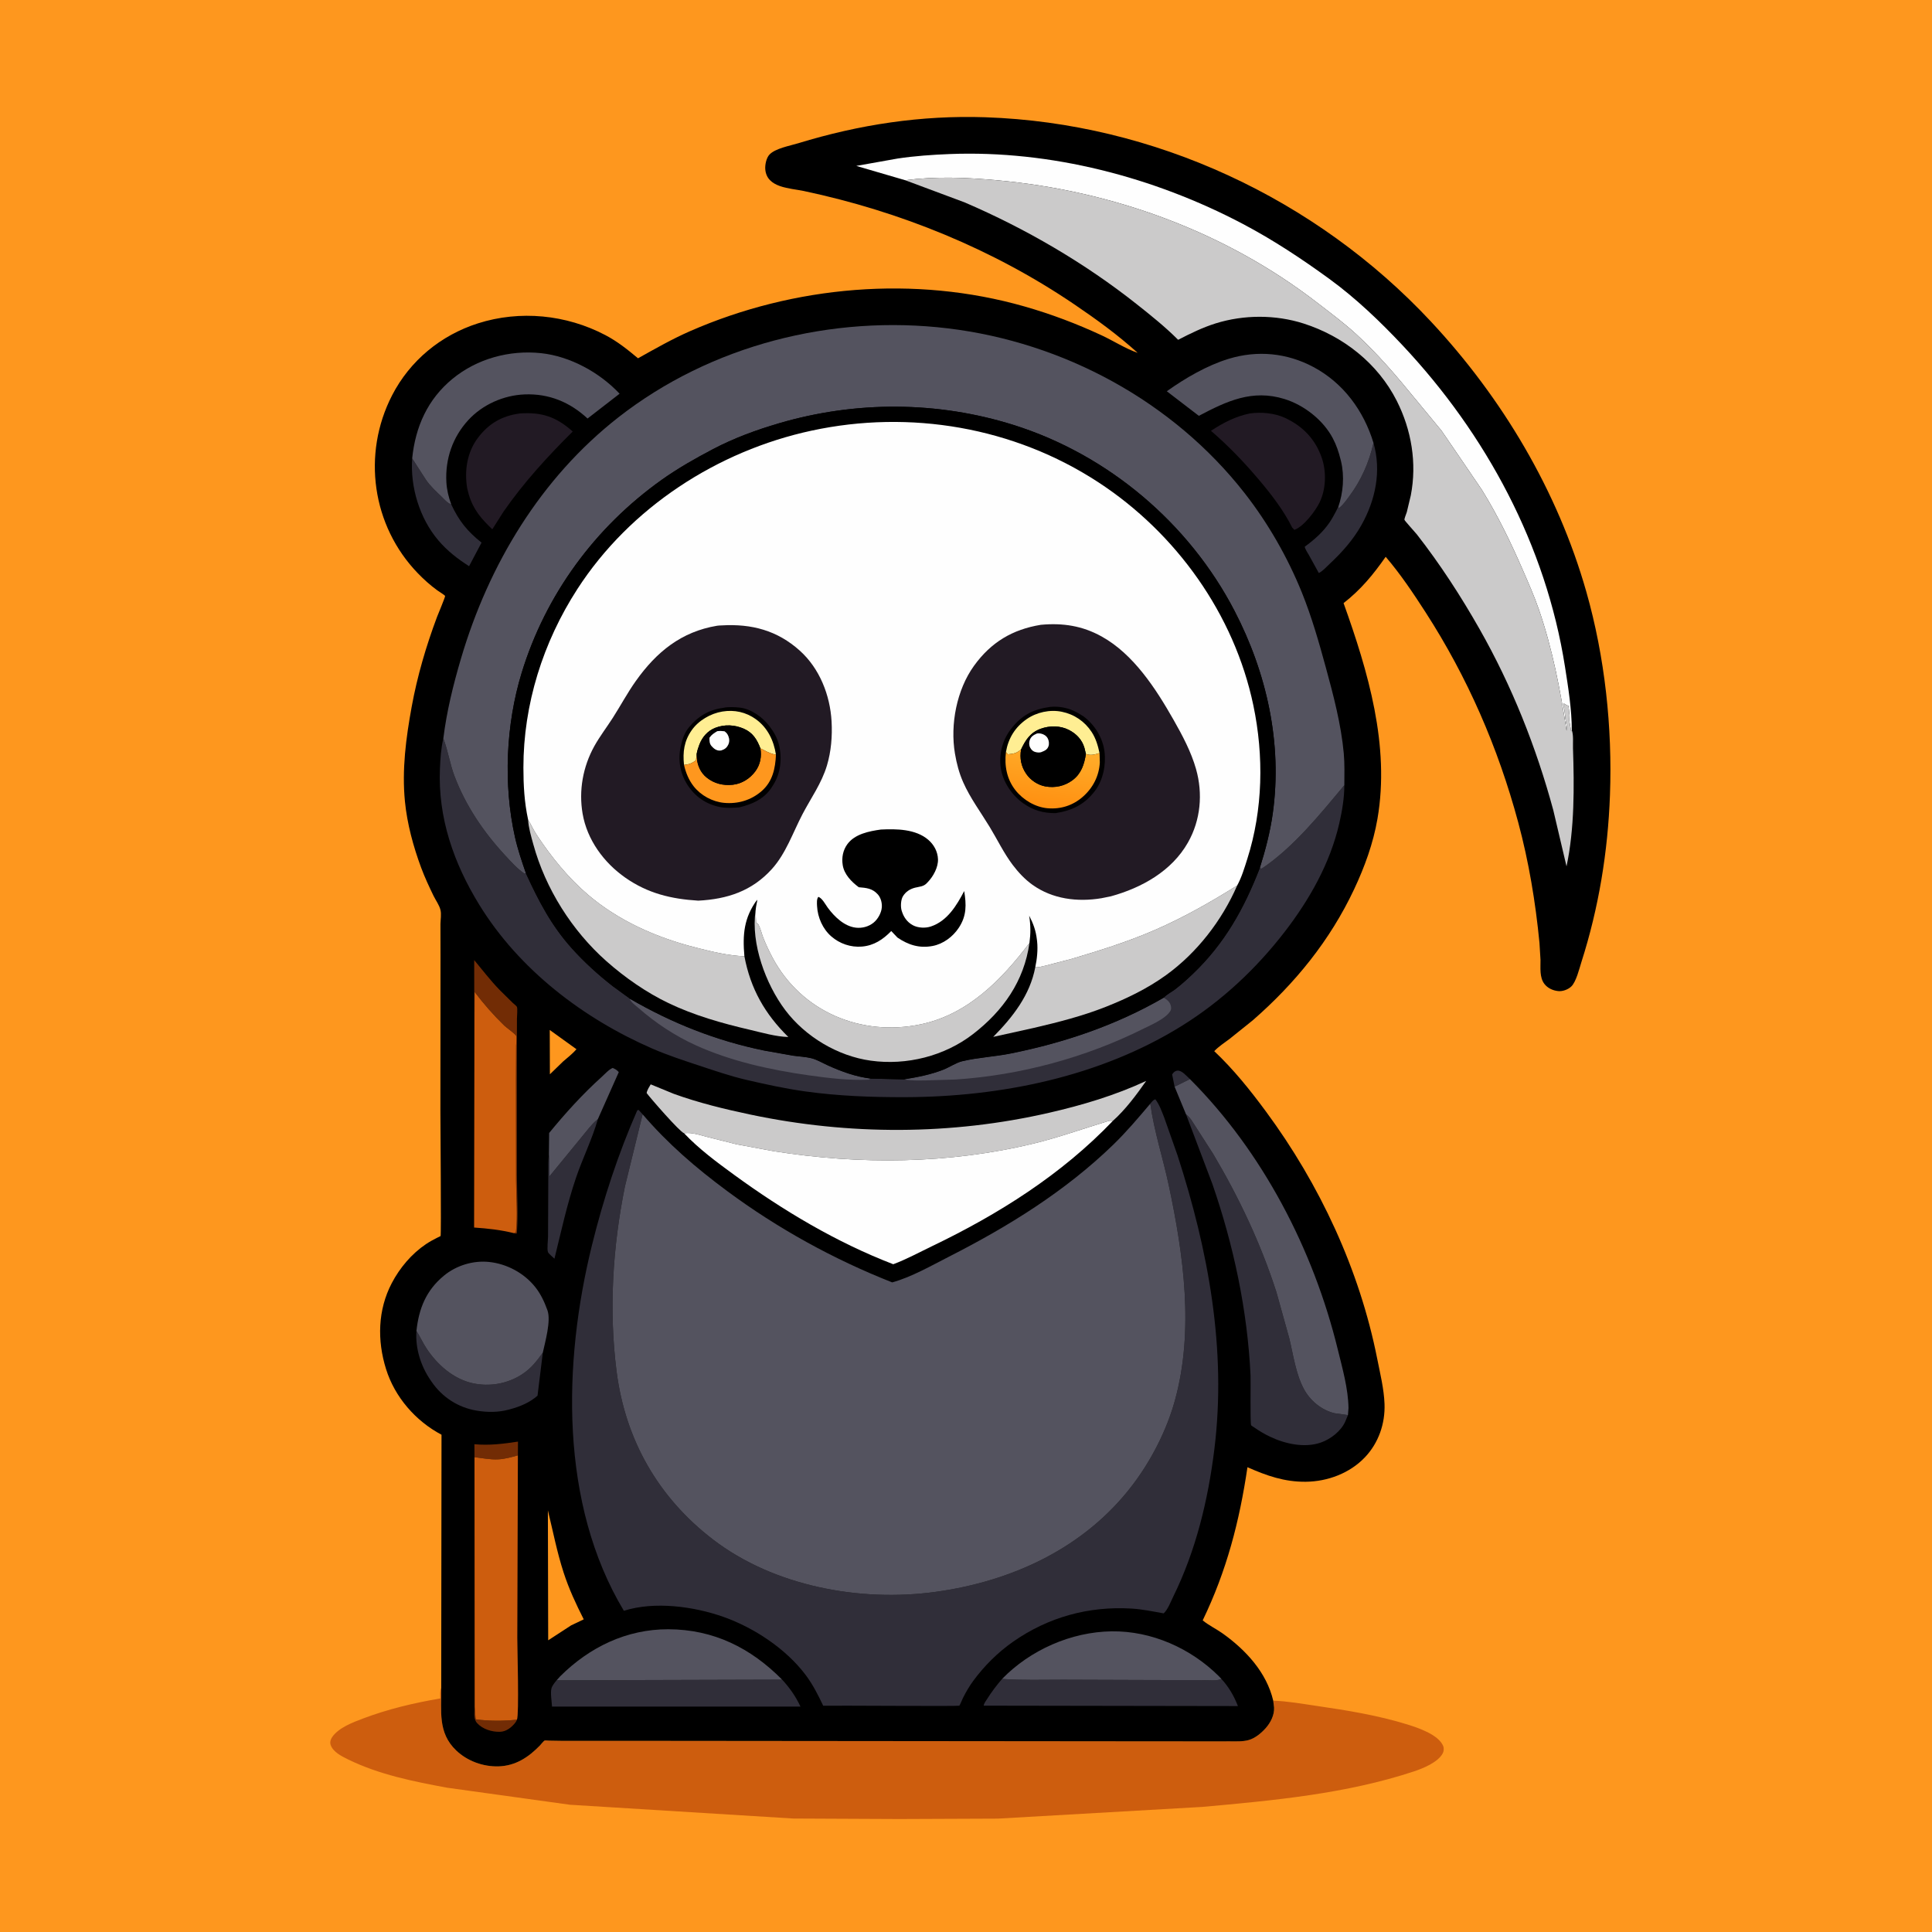 <svg version="1.1" xmlns="http://www.w3.org/2000/svg" style="display: block;" viewBox="0 0 2048 2048" width="1024" height="1024">
<defs>
	<linearGradient id="Gradient1" gradientUnits="userSpaceOnUse" x1="1107.88" y1="854.29" x2="1117.16" y2="793.954">
		<stop class="stop0" offset="0" stop-opacity="1" stop-color="rgb(255,144,17)"/>
		<stop class="stop1" offset="1" stop-opacity="1" stop-color="rgb(255,172,41)"/>
	</linearGradient>
</defs>
<path transform="translate(0,0)" fill="rgb(254,151,30)" d="M -0 -0 L 2048 0 L 2048 2048 L -0 2048 L -0 -0 z"/>
<path transform="translate(0,0)" fill="rgb(205,93,14)" d="M 1349.67 1802.77 C 1364.71 1803.31 1379.95 1806.03 1394.83 1808.2 C 1427.44 1812.95 1460.5 1818.27 1492.04 1828.06 C 1503.42 1831.59 1524.85 1838.8 1529.82 1850.79 C 1530.8 1853.13 1530.55 1856.3 1529.39 1858.55 C 1524.5 1867.99 1508.76 1874.46 1499.06 1877.68 C 1427.37 1901.52 1349.39 1908.66 1274.5 1915.4 L 1057.81 1927.81 L 953.049 1928.24 L 840.905 1927.72 L 604 1913.09 L 474 1895.05 C 438.118 1888.4 402.002 1881.22 369 1865.07 C 362.342 1861.81 353.05 1857.25 350.5 1849.67 C 349.557 1846.87 350.415 1843.87 352.029 1841.5 C 358.867 1831.45 373.933 1825.8 384.823 1821.7 C 411.632 1811.59 438.548 1805.26 466.723 1800.42 C 466.726 1796.78 466.135 1792.54 467.702 1789.23 C 468.068 1813.85 463.827 1836.73 483.594 1855.56 C 495.439 1866.84 512.187 1872.9 528.5 1872.42 C 546.619 1871.88 560.272 1862.71 572.379 1850.26 C 573.527 1849.08 576.167 1845.53 577.384 1845.05 C 578.055 1844.79 581.231 1845.14 582.099 1845.16 L 596.13 1845.39 L 654.888 1845.36 L 1183.52 1845.85 L 1275.55 1845.92 L 1303.79 1845.9 C 1310.45 1845.89 1317.34 1846.33 1323.82 1844.47 C 1330.63 1842.52 1337.07 1837.09 1341.7 1831.89 C 1346.9 1826.06 1351 1817.98 1350.58 1810 L 1349.67 1802.77 z"/>
<path transform="translate(0,0)" fill="rgb(0,0,0)" d="M 467.702 1789.23 L 468.021 1520.87 C 440.518 1506.32 418.478 1480.98 409.191 1451.17 C 399.768 1420.93 400.4 1388.61 415.287 1360.18 C 423.769 1343.98 436.373 1328.99 451.633 1318.77 C 455.29 1316.32 459.123 1314.22 463.047 1312.24 C 463.539 1311.99 466.899 1310.46 467.031 1310.26 C 467.842 1309.06 466.844 1190.82 466.845 1177.63 L 466.957 1012.92 L 466.895 979.5 C 466.988 974.689 468.044 969.18 466.889 964.5 C 465.585 959.218 461.931 954.466 459.574 949.605 C 454.868 939.901 450.228 929.98 446.474 919.874 C 438.174 897.529 431.569 873.268 429.245 849.5 C 425.946 815.757 430.346 782.403 436.396 749.22 C 442.287 716.914 451.703 684.809 463.223 654.09 C 463.972 652.094 472.165 632.558 471.834 631.742 C 471.475 630.856 464.837 626.743 463.408 625.697 C 455.996 620.269 449.383 614.349 442.99 607.744 C 394.253 557.386 383.587 481.331 415.627 419.069 C 434.564 382.268 467.393 355.266 506.707 342.759 C 551.221 328.597 600.2 333.476 641.545 355.142 C 654.447 361.904 665.201 370.491 676.317 379.805 C 694.484 369.684 712.426 359.388 731.5 351.039 C 841.798 302.755 969.828 291.626 1086.06 324.876 C 1114.2 332.925 1141.31 343.147 1167.84 355.5 C 1180.21 361.262 1193.22 369.642 1205.99 374.046 C 1184.83 354.903 1162.38 338.623 1138.82 322.641 C 1052.48 264.066 954.05 224.064 852.094 202.473 C 837.389 199.359 812.811 199.302 811.22 179.426 C 810.846 174.746 812.322 167.378 815.667 163.857 C 821.934 157.259 837.156 154.599 846 151.893 C 910.97 132.012 976.621 122.002 1044.63 124.302 C 1223.18 130.342 1395.09 210.409 1516.83 340.825 C 1592.5 421.884 1651.12 520.286 1681.56 627.269 C 1701.26 696.5 1709.28 770.957 1706.63 842.834 C 1704.42 903.047 1694.73 962.434 1676.34 1019.88 C 1674.13 1026.81 1670.85 1040.71 1665.6 1045.74 C 1662.22 1048.98 1656.37 1051.1 1651.72 1050.6 C 1646.16 1050 1640.73 1047.6 1637.21 1043.11 C 1631.77 1036.16 1633.1 1025.77 1633 1017.47 L 1631.89 999.375 C 1627.7 956.281 1620.64 913.614 1609.38 871.776 C 1588.04 792.46 1555.68 718.056 1511.17 649.053 C 1498.17 628.888 1484.51 608.458 1468.88 590.226 C 1455.67 609.123 1442.58 625.054 1424.24 639.324 C 1450.19 711.703 1473.56 790.442 1460.17 867.972 C 1455.68 893.988 1446.58 918.965 1435.36 942.791 C 1409.89 996.869 1372.9 1042.42 1327.98 1081.56 L 1303.48 1101.23 C 1297.99 1105.36 1291.87 1109.29 1287.14 1114.27 C 1307.62 1133.57 1325.27 1155.63 1341.95 1178.23 C 1398.99 1255.51 1441.13 1345.78 1459.88 1440.21 C 1462.96 1455.74 1467.07 1472.33 1467.65 1488.2 C 1468.42 1509.03 1461.38 1529.49 1447 1544.67 C 1430.91 1561.66 1407.4 1570.48 1384.18 1570.72 C 1361.53 1570.95 1342.74 1564.33 1322.36 1555.31 C 1313.89 1612.76 1300.26 1665.16 1274.91 1717.66 C 1281.2 1722.89 1289.4 1726.77 1296.19 1731.62 C 1320.62 1749.1 1342.65 1772.82 1349.67 1802.77 L 1350.58 1810 C 1351 1817.98 1346.9 1826.06 1341.7 1831.89 C 1337.07 1837.09 1330.63 1842.52 1323.82 1844.47 C 1317.34 1846.33 1310.45 1845.89 1303.79 1845.9 L 1275.55 1845.92 L 1183.52 1845.85 L 654.888 1845.36 L 596.13 1845.39 L 582.099 1845.16 C 581.231 1845.14 578.055 1844.79 577.384 1845.05 C 576.167 1845.53 573.527 1849.08 572.379 1850.26 C 560.272 1862.71 546.619 1871.88 528.5 1872.42 C 512.187 1872.9 495.439 1866.84 483.594 1855.56 C 463.827 1836.73 468.068 1813.85 467.702 1789.23 z"/>
<path transform="translate(0,0)" fill="rgb(48,46,57)" d="M 1245.12 1151.94 L 1242.52 1139 C 1243.77 1136.91 1245.35 1135.25 1248 1134.92 C 1252.78 1134.33 1257.94 1140.85 1261.37 1143.88 L 1245.12 1151.94 z"/>
<path transform="translate(0,0)" fill="rgb(114,44,5)" d="M 503.174 1809.48 L 504.196 1822.56 C 518.809 1824.52 533.329 1824.44 547.99 1822.96 C 547.477 1824.11 547.023 1825.12 546.231 1826.12 C 542.255 1831.15 536.676 1835.61 530 1835.78 C 521.385 1836.01 511.716 1833.06 505.806 1826.62 C 501.547 1821.97 502.951 1815.37 503.174 1809.48 z"/>
<path transform="translate(0,0)" fill="rgb(254,151,30)" d="M 582.753 1091.82 L 611.085 1112.22 C 606.963 1117.01 601.63 1121.1 596.855 1125.26 L 582.913 1138.78 L 582.753 1091.82 z"/>
<path transform="translate(0,0)" fill="rgb(114,44,5)" d="M 502.979 1544.66 L 502.896 1530.94 C 519.051 1532.35 533.15 1530.58 549.08 1528.17 L 548.979 1542.75 C 542.179 1544.68 535.09 1546.63 528 1546.97 C 519.55 1547.37 511.314 1545.67 502.979 1544.66 z"/>
<path transform="translate(0,0)" fill="rgb(114,44,5)" d="M 502.838 1129.51 L 502.672 1017.74 C 511.459 1028.26 519.917 1039.37 529.458 1049.21 L 543.617 1063.17 C 544.516 1064.03 547.435 1066.23 547.924 1067.27 C 548.827 1069.2 547.965 1077.55 547.973 1079.98 L 547.899 1128.82 L 547.947 1245.83 C 548.016 1265.28 549.325 1285.59 548.058 1304.97 L 547.798 1307.5 C 545.448 1307.63 546.386 1307.89 544.893 1307.23 L 546.869 1306.25 C 548.881 1288.9 547.122 1269.9 547.043 1252.3 L 546.914 1143.5 L 547.092 1108.36 C 547.109 1106.1 547.872 1099.76 547.181 1098.09 C 546.303 1095.96 536.778 1089.33 534.535 1087.15 C 523.112 1076.05 512.67 1064.17 503.095 1051.45 L 502.838 1129.51 z"/>
<path transform="translate(0,0)" fill="rgb(254,151,30)" d="M 580.779 1601.02 C 586.174 1623.15 590.418 1645.27 597.467 1666.99 C 603.086 1684.31 610.57 1700.4 618.789 1716.58 L 605.425 1722.96 L 581.106 1738.78 L 580.779 1601.02 z"/>
<path transform="translate(0,0)" fill="rgb(48,46,57)" d="M 633.767 1186.31 C 627.906 1207.18 617.659 1227.66 610.639 1248.33 C 601.047 1276.57 594.855 1305.38 587.745 1334.27 C 586.282 1332.78 581.491 1328.92 580.869 1327.26 C 579.702 1324.15 580.931 1314.6 580.95 1310.63 L 581.248 1242.41 C 581.306 1236.41 581.015 1229.79 581.846 1223.89 C 582.868 1231.35 582.157 1239.73 582.183 1247.3 L 617.285 1204.44 C 622.306 1198.5 626.88 1191.99 632.902 1187 L 633.767 1186.31 z"/>
<path transform="translate(0,0)" fill="rgb(84,83,95)" d="M 581.846 1223.89 L 582.106 1201 C 599.369 1179.96 617.46 1159.92 637.694 1141.68 C 640.924 1138.77 645.493 1133.59 649.5 1132.07 C 652.299 1133.34 653.851 1134.13 655.937 1136.5 L 633.767 1186.31 L 632.902 1187 C 626.88 1191.99 622.306 1198.5 617.285 1204.44 L 582.183 1247.3 C 582.157 1239.73 582.868 1231.35 581.846 1223.89 z"/>
<path transform="translate(0,0)" fill="rgb(48,46,57)" d="M 436.932 485.92 L 451.532 508.597 C 456.042 515.265 462.28 520.851 468.012 526.459 C 470.989 529.372 474.372 533.369 478.368 534.761 C 486.591 552.255 495.224 563.046 510.457 575.2 L 497.24 600.182 C 485.005 592.375 474.264 584.067 464.768 572.942 C 444.836 549.591 434.749 516.342 436.932 485.92 z"/>
<path transform="translate(0,0)" fill="rgb(48,46,57)" d="M 1418.5 537.774 L 1419.51 538.498 C 1423.95 535.089 1426.93 530.574 1430.24 526.135 C 1443.03 508.969 1451.18 490.314 1455.96 469.537 C 1464.48 499.304 1458.14 529.858 1443.23 556.506 C 1434.33 572.429 1422.47 585.574 1409.24 597.984 C 1405.99 601.037 1402.04 605.537 1397.99 607.415 L 1387.55 588.473 C 1386.03 585.781 1383.7 582.552 1383.07 579.561 C 1393.11 572.201 1402.25 564.251 1409.33 553.896 C 1412.09 549.85 1414.39 545.541 1416.65 541.202 C 1416.93 540.669 1418.04 538.051 1418.5 537.774 z"/>
<path transform="translate(0,0)" fill="rgb(48,46,57)" d="M 575.406 1433.88 L 569.806 1479.47 C 561.516 1486.82 551.275 1491.01 540.676 1493.88 L 539.018 1494.32 C 528.159 1497.26 516.384 1497.2 505.334 1495.34 C 485.736 1492.05 468.977 1481.3 457.619 1464.85 L 456.5 1463.21 C 446.109 1448.19 440.089 1429.18 441.454 1410.83 C 445.347 1416.93 448.242 1423.53 452.248 1429.58 C 463.517 1446.61 480.615 1461.78 501.027 1466.28 C 518.863 1470.21 537.876 1466.89 553.167 1456.99 C 562.973 1450.64 568.643 1443.17 575.406 1433.88 z"/>
<path transform="translate(0,0)" fill="rgb(48,46,57)" d="M 1294.77 1779.78 C 1302.51 1788.12 1308.18 1797.95 1312.25 1808.51 L 1042.74 1808.07 C 1043.08 1805.51 1044.95 1803.27 1046.32 1801.1 C 1051.08 1793.54 1056.4 1786.5 1062.23 1779.75 C 1083.61 1781.29 1105.59 1780.55 1127.03 1780.57 L 1226.59 1780.91 L 1274.95 1780.97 C 1280.5 1780.96 1288.91 1782.11 1294.03 1780.04 L 1294.77 1779.78 z"/>
<path transform="translate(0,0)" fill="rgb(48,46,57)" d="M 829.094 1780.5 C 836.995 1789 843.653 1798.49 848.521 1809.05 L 585.153 1809.08 C 584.901 1803.8 583.291 1794.64 584.57 1789.74 C 585.285 1787 588.21 1783.32 590.028 1781.18 L 829.094 1780.5 z"/>
<path transform="translate(0,0)" fill="rgb(34,26,36)" d="M 550.724 438.309 L 551.056 438.258 C 574.476 436.73 589.506 441.771 607.113 457.407 C 580.586 483.737 555.155 511.516 533.805 542.281 L 521.87 561.083 C 510.35 550.114 501.809 540.347 497.119 524.777 L 496.651 523.189 L 495.244 517.595 C 492.146 499.013 495.088 479.395 506.602 464.154 C 518.168 448.844 532.021 440.937 550.724 438.309 z"/>
<path transform="translate(0,0)" fill="rgb(34,26,36)" d="M 1325.14 438.23 C 1337.22 436.593 1351.17 437.854 1362.3 443.036 C 1381.06 451.772 1394.41 465.671 1401.17 485.413 C 1406.19 500.074 1405.62 518.511 1398.87 532.494 C 1394.44 541.672 1381.95 558.195 1372.08 561.685 L 1369.79 559.274 C 1360.91 541.338 1347.73 524.15 1334.84 508.918 C 1318.6 489.731 1302.68 473.085 1283.65 456.658 C 1296.84 448.117 1309.61 441.333 1325.14 438.23 z"/>
<path transform="translate(0,0)" fill="rgb(84,83,95)" d="M 1062.23 1779.75 C 1092.09 1749.02 1135.46 1729.84 1178.47 1729.28 C 1220.74 1728.72 1262.29 1747.26 1292.11 1776.91 L 1294.77 1779.78 L 1294.03 1780.04 C 1288.91 1782.11 1280.5 1780.96 1274.95 1780.97 L 1226.59 1780.91 L 1127.03 1780.57 C 1105.59 1780.55 1083.61 1781.29 1062.23 1779.75 z"/>
<path transform="translate(0,0)" fill="rgb(84,83,95)" d="M 590.028 1781.18 L 593.878 1776.89 C 624.889 1746.06 664.197 1726.96 708.464 1727.08 C 756.45 1727.22 795.817 1746.87 829.094 1780.5 L 590.028 1781.18 z"/>
<path transform="translate(0,0)" fill="rgb(205,93,14)" d="M 502.838 1129.51 L 503.095 1051.45 C 512.67 1064.17 523.112 1076.05 534.535 1087.15 C 536.778 1089.33 546.303 1095.96 547.181 1098.09 C 547.872 1099.76 547.109 1106.1 547.092 1108.36 L 546.914 1143.5 L 547.043 1252.3 C 547.122 1269.9 548.881 1288.9 546.869 1306.25 L 544.893 1307.23 C 530.595 1303.68 517.212 1302.24 502.564 1301.24 L 502.838 1129.51 z"/>
<path transform="translate(0,0)" fill="rgb(84,83,95)" d="M 1418.5 537.774 C 1423.86 522.388 1425.34 504.787 1421.52 488.848 L 1421.05 487 C 1419.12 479.174 1416.59 471.703 1412.82 464.559 C 1402.64 445.249 1382.3 429.365 1361.54 422.956 C 1327.5 412.442 1300.49 425.15 1270.83 440.803 L 1236.86 414.743 C 1256.33 400.866 1279.43 387.4 1302.39 380.374 C 1332.84 371.056 1364.25 374.073 1392.31 389.067 C 1424.12 406.059 1445.61 435.472 1455.96 469.537 C 1451.18 490.314 1443.03 508.969 1430.24 526.135 C 1426.93 530.574 1423.95 535.089 1419.51 538.498 L 1418.5 537.774 z"/>
<path transform="translate(0,0)" fill="rgb(84,83,95)" d="M 436.932 485.92 C 440.332 452.441 453.268 423.268 479.69 401.556 C 505.775 380.121 540.166 370.855 573.5 374.366 C 604.326 377.614 635.718 394.894 656.797 417.359 L 622.831 443.653 C 604.153 426.283 581.879 417.052 556.058 418.092 C 533.828 418.988 511.487 428.88 496.376 445.334 C 479.776 463.41 471.845 486.606 473.173 511.072 C 473.615 519.211 475.543 527.134 478.368 534.761 C 474.372 533.369 470.989 529.372 468.012 526.459 C 462.28 520.851 456.042 515.265 451.532 508.597 L 436.932 485.92 z"/>
<path transform="translate(0,0)" fill="rgb(205,93,14)" d="M 502.979 1544.66 C 511.314 1545.67 519.55 1547.37 528 1546.97 C 535.09 1546.63 542.179 1544.68 548.979 1542.75 L 548.372 1736.17 C 548.371 1747.4 550.412 1817.9 547.99 1822.96 C 533.329 1824.44 518.809 1824.52 504.196 1822.56 L 503.174 1809.48 L 502.979 1544.66 z"/>
<path transform="translate(0,0)" fill="rgb(48,46,57)" d="M 1257.2 1181.14 C 1260.14 1183.64 1262.09 1185.77 1264.08 1189.07 L 1286.06 1223.29 C 1313.55 1269.71 1336.53 1318.33 1353.06 1369.71 L 1366.67 1418.61 C 1370.92 1436.09 1373.59 1456.3 1382.06 1472.2 C 1388.68 1484.65 1400.75 1494.72 1414.54 1498.05 L 1428.89 1500.09 L 1427.03 1504.5 L 1426.04 1506.91 C 1421.47 1517.13 1410.46 1525.59 1400.14 1529.17 C 1382.84 1535.18 1362.15 1530.56 1346.13 1522.9 C 1340.18 1520.05 1334.75 1516.8 1329.35 1513.03 C 1328.88 1512.71 1326.52 1511.31 1326.26 1510.85 C 1325.1 1508.79 1325.93 1464.25 1325.62 1457.75 C 1322.32 1388.87 1307.68 1320.07 1285.14 1254.97 L 1257.2 1181.14 z"/>
<path transform="translate(0,0)" fill="rgb(84,83,95)" d="M 441.454 1410.83 C 443.972 1387.16 451.706 1367.86 470.5 1352.32 C 483.661 1341.44 501.515 1335.95 518.487 1337.73 C 537.372 1339.71 555.674 1349.54 567.51 1364.5 C 573.004 1371.44 576.963 1379.7 579.948 1388 L 580.375 1389.14 C 584.234 1400.24 577.888 1422.36 575.406 1433.88 C 568.643 1443.17 562.973 1450.64 553.167 1456.99 C 537.876 1466.89 518.863 1470.21 501.027 1466.28 C 480.615 1461.78 463.517 1446.61 452.248 1429.58 C 448.242 1423.53 445.347 1416.93 441.454 1410.83 z"/>
<path transform="translate(0,0)" fill="rgb(84,83,95)" d="M 1261.37 1143.88 C 1338.44 1221 1392.28 1324.8 1418.06 1430.29 C 1422.94 1450.24 1429.2 1472.05 1429.46 1492.68 L 1428.89 1500.09 L 1414.54 1498.05 C 1400.75 1494.72 1388.68 1484.65 1382.06 1472.2 C 1373.59 1456.3 1370.92 1436.09 1366.67 1418.61 L 1353.06 1369.71 C 1336.53 1318.33 1313.55 1269.71 1286.06 1223.29 L 1264.08 1189.07 C 1262.09 1185.77 1260.14 1183.64 1257.2 1181.14 L 1245.12 1151.94 L 1261.37 1143.88 z"/>
<path transform="translate(0,0)" fill="rgb(203,202,202)" d="M 725.111 1201.27 C 720.589 1199.84 689.715 1164.43 685.464 1158.67 C 686.003 1155.4 688.145 1152.33 689.771 1149.46 L 714.211 1159.5 C 740.711 1169.08 768.069 1175.71 795.599 1181.52 C 899.881 1203.5 1008.3 1203.45 1112.21 1179.56 C 1147.5 1171.45 1182.14 1161.11 1215.02 1145.81 C 1204.79 1160.4 1193.03 1176.29 1179.64 1188.21 C 1177.04 1187.69 1175.5 1188.16 1173.03 1188.91 C 1147.33 1196.71 1122.04 1205.83 1095.91 1212.16 C 1006.13 1233.91 911.489 1234.83 820.5 1220.38 L 780.583 1212.96 L 749.201 1205.08 C 742.13 1203.22 733.509 1200.32 726.17 1201.17 L 725.111 1201.27 z"/>
<path transform="translate(0,0)" fill="rgb(254,254,254)" d="M 959.485 191.018 L 907.685 175.866 L 951.5 168.056 C 969.646 165.329 988.31 164.021 1006.63 163.3 C 1113.57 159.096 1223.27 187.657 1317.6 237.437 C 1349.72 254.386 1379.72 274.235 1409.05 295.563 C 1437.04 315.916 1463.09 340.851 1486.77 366.058 C 1575.37 460.342 1638.87 578.333 1658.99 707 C 1662.37 728.627 1666.19 752.158 1666.16 774.021 L 1665.26 774.569 C 1664.94 769.968 1663.35 766.243 1663.59 761.604 L 1663.76 758 C 1663.21 754.734 1663.33 751.193 1662.5 748 C 1659.8 747.661 1659.77 746.331 1657.47 745.722 C 1657.45 747.453 1657.6 749.303 1658 751 C 1659.11 755.759 1658.97 760.816 1660 765.5 C 1660.8 769.114 1660.99 770.975 1660.61 774.686 C 1654.11 731.604 1645.52 687.205 1631.23 645.967 C 1626.29 631.709 1620.14 617.834 1614.13 604 C 1601.57 575.07 1587.66 546.373 1571.04 519.528 L 1547.72 485.25 L 1528.14 456.632 L 1500.62 423.311 C 1480.61 398.874 1460.73 375.356 1437.36 353.972 C 1424.52 342.231 1410.08 331.517 1396.31 320.881 C 1298.59 245.409 1179.02 202.057 1056.5 191.047 C 1023.75 188.104 992.273 186.837 959.485 191.018 z"/>
<path transform="translate(0,0)" fill="rgb(254,254,254)" d="M 725.111 1201.27 L 726.17 1201.17 C 733.509 1200.32 742.13 1203.22 749.201 1205.08 L 780.583 1212.96 L 820.5 1220.38 C 911.489 1234.83 1006.13 1233.91 1095.91 1212.16 C 1122.04 1205.83 1147.33 1196.71 1173.03 1188.91 C 1175.5 1188.16 1177.04 1187.69 1179.64 1188.21 C 1125.32 1245.09 1058.43 1287.2 987.825 1321.08 C 974.547 1327.45 960.613 1335.06 946.877 1340.14 C 886.839 1317.06 830.068 1283.19 778.214 1245.37 C 759.842 1231.98 740.79 1217.86 725.111 1201.27 z"/>
<path transform="translate(0,0)" fill="rgb(48,46,57)" d="M 469.952 782.86 L 470.327 783.825 C 474.979 796.156 476.924 809.739 481.659 822.338 C 493.518 853.888 512.45 881.807 535.238 906.474 C 541.356 913.096 548.188 920.785 555.612 925.855 L 557.612 926.017 C 571.172 955.463 584.366 980.975 606.195 1005.31 C 619.179 1019.78 634.124 1033.34 649.443 1045.29 L 663 1055.17 C 663.735 1055.7 667.091 1057.91 667.413 1058.58 C 712.346 1084.63 759.194 1103.24 810.191 1113.67 L 840.5 1119.05 C 846.804 1119.95 853.854 1120.24 860 1121.75 C 865.947 1123.22 872.263 1126.99 877.919 1129.54 C 892.36 1136.06 907.042 1141.35 922.819 1143.35 L 958.439 1144.16 C 972.579 1141.85 986.62 1139.18 1000 1133.9 C 1006.46 1131.35 1013.5 1126.5 1020.08 1124.93 C 1036.61 1120.99 1054.59 1120.14 1071.42 1116.75 C 1128.44 1105.28 1183.21 1086.74 1233.63 1057.57 C 1236.32 1054.37 1242.43 1051.23 1245.88 1048.56 C 1252.36 1043.54 1258.45 1038.09 1264.38 1032.43 C 1298.05 1000.31 1318.77 963.136 1335.41 920.162 L 1337.49 920.803 C 1371.2 898.19 1399.23 863.295 1425.05 832.327 C 1425.11 845.605 1422.62 860.104 1419.64 873.037 C 1409.94 915.131 1388.1 953.693 1361.9 987.66 C 1331.54 1027.01 1295.09 1061.14 1252.79 1087.46 C 1165.9 1141.51 1060.74 1162.73 959.587 1163.05 C 924.088 1163.15 888.709 1161.85 853.5 1156.94 C 832.676 1154.04 811.774 1149.47 791.297 1144.72 C 774.483 1140.81 757.858 1135.1 741.482 1129.68 C 724.701 1124.12 707.705 1118.6 691.489 1111.54 C 618.167 1079.61 550.404 1027.87 508.157 959.253 C 481.093 915.294 464.075 866.895 466.358 814.641 C 466.827 803.916 467.466 793.337 469.952 782.86 z"/>
<path transform="translate(0,0)" fill="rgb(84,83,95)" d="M 667.413 1058.58 C 712.346 1084.63 759.194 1103.24 810.191 1113.67 L 840.5 1119.05 C 846.804 1119.95 853.854 1120.24 860 1121.75 C 865.947 1123.22 872.263 1126.99 877.919 1129.54 C 892.36 1136.06 907.042 1141.35 922.819 1143.35 L 920.926 1144.52 C 899.907 1145.4 878.659 1142.89 857.89 1139.97 C 817.198 1134.24 774.942 1125.05 737.406 1107.97 C 715.449 1097.99 694.952 1084.39 676.814 1068.51 C 673.668 1065.76 668.903 1062.56 667.413 1058.58 z"/>
<path transform="translate(0,0)" fill="rgb(84,83,95)" d="M 1233.63 1057.57 C 1237.21 1059.8 1240.42 1062.27 1241.23 1066.68 C 1241.63 1068.86 1241.56 1070.35 1240.28 1072.23 C 1234.76 1080.33 1220.64 1086.19 1211.95 1090.53 C 1150.68 1121.13 1081.3 1139.85 1013.06 1144.32 L 981.636 1145.27 C 974.036 1145.34 965.908 1145.71 958.439 1144.16 C 972.579 1141.85 986.62 1139.18 1000 1133.9 C 1006.46 1131.35 1013.5 1126.5 1020.08 1124.93 C 1036.61 1120.99 1054.59 1120.14 1071.42 1116.75 C 1128.44 1105.28 1183.21 1086.74 1233.63 1057.57 z"/>
<path transform="translate(0,0)" fill="rgb(203,202,202)" d="M 959.485 191.018 C 992.273 186.837 1023.75 188.104 1056.5 191.047 C 1179.02 202.057 1298.59 245.409 1396.31 320.881 C 1410.08 331.517 1424.52 342.231 1437.36 353.972 C 1460.73 375.356 1480.61 398.874 1500.62 423.311 L 1528.14 456.632 L 1547.72 485.25 L 1571.04 519.528 C 1587.66 546.373 1601.57 575.07 1614.13 604 C 1620.14 617.834 1626.29 631.709 1631.23 645.967 C 1645.52 687.205 1654.11 731.604 1660.61 774.686 C 1660.99 770.975 1660.8 769.114 1660 765.5 C 1658.97 760.816 1659.11 755.759 1658 751 C 1657.6 749.303 1657.45 747.453 1657.47 745.722 C 1659.77 746.331 1659.8 747.661 1662.5 748 C 1663.33 751.193 1663.21 754.734 1663.76 758 L 1663.59 761.604 C 1663.35 766.243 1664.94 769.968 1665.26 774.569 L 1666.16 774.021 C 1668.15 779.177 1667.25 787.586 1667.44 793.268 C 1668.77 834.055 1669.12 878.306 1660.58 918.393 L 1646.55 858.81 C 1628.45 791.968 1602.7 727.229 1568.47 666.96 C 1548.7 632.144 1526.55 597.985 1501.89 566.424 C 1500.19 564.247 1488.81 551.885 1488.77 550.971 C 1488.71 549.234 1490.71 544.769 1491.26 542.902 L 1495.51 525.125 C 1502.13 490.912 1496.24 455.713 1480.56 424.77 C 1460.51 385.205 1423.95 356.428 1381.97 342.975 C 1352.14 333.413 1318.64 333.477 1288.75 342.777 C 1274.86 347.096 1261.75 353.571 1248.86 360.204 C 1235.17 346.477 1219.94 334.303 1204.76 322.283 C 1149.64 278.652 1087.06 242.235 1022.49 214.514 L 959.485 191.018 z"/>
<path transform="translate(0,0)" fill="rgb(48,46,57)" d="M 1219.36 1169.95 C 1221.15 1167.89 1222.07 1166.15 1224.73 1165.31 C 1228.95 1170.73 1231.53 1178.15 1234.06 1184.51 L 1248.22 1224.69 C 1280.86 1325.4 1300.38 1430.36 1287.26 1536.34 C 1280.63 1590 1267.75 1643.53 1243.8 1692.23 C 1241.2 1697.51 1237.85 1706.49 1233.52 1710.24 C 1222.37 1708.24 1210.9 1705.84 1199.58 1705.16 C 1154.11 1702.43 1111.19 1714.18 1073.83 1740.35 C 1057.51 1751.78 1043.48 1765.81 1031.65 1781.82 C 1027.45 1787.5 1023.94 1793.7 1020.74 1799.98 C 1020.25 1800.95 1017.43 1807.79 1016.91 1808.11 C 1015.75 1808.82 886.663 1807.84 872.621 1808.13 C 867.095 1796.47 861.509 1785.4 853.674 1775.07 C 832.853 1747.63 799.301 1725.47 767 1714.01 C 735.534 1702.85 693.762 1697.18 661.326 1707.51 C 593.088 1593.94 596.758 1444.55 627.5 1319.97 C 639.542 1271.16 655.287 1223.09 675.5 1177.07 L 676.919 1176.5 L 681.202 1181.21 L 662.445 1257.78 C 649.454 1321.84 645.3 1389.01 653.623 1453.87 C 662.931 1526.42 697.812 1587.48 755.837 1631.96 C 820.428 1681.48 911.533 1698.38 991.246 1687.51 C 1072.82 1676.39 1149.7 1640.92 1200.45 1574.27 C 1220.32 1548.17 1236.61 1516.44 1245.38 1484.77 C 1265.94 1410.53 1254.67 1330.38 1238.94 1256.44 C 1232.8 1227.6 1223.35 1199.13 1219.36 1169.95 z"/>
<path transform="translate(0,0)" fill="rgb(84,83,95)" d="M 469.952 782.86 C 473.482 754.058 480.484 725.795 488.69 697.986 C 518.035 598.535 573.142 506.799 655.5 442.402 C 753.541 365.742 881.905 333.236 1005.04 348.105 C 1127.44 362.884 1243.44 425.481 1319.57 523.02 C 1344.29 554.696 1365.03 590.964 1380.07 628.191 C 1390.49 653.992 1398.18 680.936 1405.49 707.751 C 1413.57 737.349 1421.65 767.969 1424.45 798.566 C 1425.47 809.733 1425.1 821.121 1425.05 832.327 C 1399.23 863.295 1371.2 898.19 1337.49 920.803 L 1335.41 920.162 C 1341.38 901.217 1346.45 881.916 1349.19 862.21 C 1359.52 788.047 1342.85 713.338 1308.57 647.373 C 1260.32 554.529 1174.57 482.02 1074.63 450.547 C 993.763 425.08 907.22 424.843 825.898 448.657 C 801.96 455.667 778.075 464.408 755.97 476.023 C 737.296 485.836 718.654 496.369 701.455 508.611 C 630.797 558.902 578.365 630.23 552.951 713.357 C 536.266 767.937 533.405 831.527 545.87 887.239 C 548.819 900.421 553.209 913.263 557.612 926.017 L 555.612 925.855 C 548.188 920.785 541.356 913.096 535.238 906.474 C 512.45 881.807 493.518 853.888 481.659 822.338 C 476.924 809.739 474.979 796.156 470.327 783.825 L 469.952 782.86 z"/>
<path transform="translate(0,0)" fill="rgb(84,83,95)" d="M 681.202 1181.21 C 708.2 1212.7 737.587 1237.91 770.812 1262.55 C 824.307 1302.22 883.761 1334.96 945.766 1359.39 C 966.065 1353.83 987.23 1341.65 1006.08 1332.06 C 1068.81 1300.14 1129.02 1262.88 1179.84 1213.67 C 1194.02 1199.95 1206.63 1184.99 1219.36 1169.95 C 1223.35 1199.13 1232.8 1227.6 1238.94 1256.44 C 1254.67 1330.38 1265.94 1410.53 1245.38 1484.77 C 1236.61 1516.44 1220.32 1548.17 1200.45 1574.27 C 1149.7 1640.92 1072.82 1676.39 991.246 1687.51 C 911.533 1698.38 820.428 1681.48 755.837 1631.96 C 697.812 1587.48 662.931 1526.42 653.623 1453.87 C 645.3 1389.01 649.454 1321.84 662.445 1257.78 L 681.202 1181.21 z"/>
<path transform="translate(0,0)" fill="rgb(0,0,0)" d="M 557.612 926.017 C 553.209 913.263 548.819 900.421 545.87 887.239 C 533.405 831.527 536.266 767.937 552.951 713.357 C 578.365 630.23 630.797 558.902 701.455 508.611 C 718.654 496.369 737.296 485.836 755.97 476.023 C 778.075 464.408 801.96 455.667 825.898 448.657 C 907.22 424.843 993.763 425.08 1074.63 450.547 C 1174.57 482.02 1260.32 554.529 1308.57 647.373 C 1342.85 713.338 1359.52 788.047 1349.19 862.21 C 1346.45 881.916 1341.38 901.217 1335.41 920.162 C 1318.77 963.136 1298.05 1000.31 1264.38 1032.43 C 1258.45 1038.09 1252.36 1043.54 1245.88 1048.56 C 1242.43 1051.23 1236.32 1054.37 1233.63 1057.57 C 1183.21 1086.74 1128.44 1105.28 1071.42 1116.75 C 1054.59 1120.14 1036.61 1120.99 1020.08 1124.93 C 1013.5 1126.5 1006.46 1131.35 1000 1133.9 C 986.62 1139.18 972.579 1141.85 958.439 1144.16 L 922.819 1143.35 C 907.042 1141.35 892.36 1136.06 877.919 1129.54 C 872.263 1126.99 865.947 1123.22 860 1121.75 C 853.854 1120.24 846.804 1119.95 840.5 1119.05 L 810.191 1113.67 C 759.194 1103.24 712.346 1084.63 667.413 1058.58 C 667.091 1057.91 663.735 1055.7 663 1055.17 L 649.443 1045.29 C 634.124 1033.34 619.179 1019.78 606.195 1005.31 C 584.366 980.975 571.172 955.463 557.612 926.017 z"/>
<path transform="translate(0,0)" fill="rgb(203,202,202)" d="M 1091.24 999.67 C 1085.58 1040.03 1063.37 1071.53 1031.51 1096.13 C 1001.12 1119.6 960.927 1129.6 923.057 1124.35 C 888.026 1119.5 853.613 1098.93 832.342 1070.67 C 811.658 1043.19 795.862 1000.25 800.911 965.572 L 801.5 978.138 C 802.188 978.592 803.086 978.828 803.564 979.5 C 805.821 982.672 807.361 989.567 808.856 993.393 C 811.77 1000.85 815.091 1007.93 818.851 1015 C 849.506 1072.63 912.96 1099 975.939 1085.83 C 1025.85 1075.39 1061.67 1038.7 1091.24 999.67 z"/>
<path transform="translate(0,0)" fill="rgb(203,202,202)" d="M 1097.43 1025.29 C 1101 1025.61 1105 1024.33 1108.52 1023.59 L 1136.18 1016.39 C 1165.81 1007.55 1195.02 998.445 1223.45 986.153 C 1254.25 972.838 1283.05 956.405 1311.45 938.679 C 1295.35 975.727 1268.77 1010.12 1235.91 1033.79 C 1216.35 1047.88 1194.67 1058.38 1172.32 1067.23 C 1147.47 1077.07 1121.86 1083.56 1095.9 1089.62 L 1052.86 1099.15 C 1073.5 1078.2 1091.84 1054.93 1097.43 1025.29 z"/>
<path transform="translate(0,0)" fill="rgb(203,202,202)" d="M 559.801 868.816 C 562.996 874.19 565.598 879.938 569.031 885.149 C 584.199 908.172 602.431 930.681 623.5 948.584 C 656.511 976.635 696.803 994.187 738.528 1004.69 C 754.893 1008.82 772.185 1013.1 789.095 1013.67 C 795.574 1048.04 810.781 1074.86 835.663 1099.26 C 822.606 1098.99 807.378 1094.52 794.659 1091.56 C 765.489 1084.78 735.736 1076.34 708.645 1063.34 C 685.094 1052.05 662.228 1036.1 642.739 1018.82 C 606.303 986.516 578.201 941.989 565.327 895.008 C 563.01 886.554 560.315 877.586 559.801 868.816 z"/>
<path transform="translate(0,0)" fill="rgb(254,254,254)" d="M 559.801 868.816 C 555.831 850.48 554.837 832.448 554.832 813.738 C 554.812 746.616 575.597 680.814 611.98 624.494 C 667.83 538.039 760.476 477.966 860.438 456.466 C 964.72 434.036 1074.8 452.73 1164.35 511.266 C 1246.71 565.102 1308.37 651.056 1328.61 747.727 C 1339.82 801.275 1338.84 858.166 1322.19 910.504 C 1319.18 919.978 1316.24 929.947 1311.45 938.679 C 1283.05 956.405 1254.25 972.838 1223.45 986.153 C 1195.02 998.445 1165.81 1007.55 1136.18 1016.39 L 1108.52 1023.59 C 1105 1024.33 1101 1025.61 1097.43 1025.29 C 1099.3 1016.64 1100.32 1006.63 1099.37 997.824 L 1099.15 996 C 1098.02 986.335 1095.39 979.2 1090.96 970.62 C 1092.58 981.076 1092.65 989.138 1091.24 999.67 C 1061.67 1038.7 1025.85 1075.39 975.939 1085.83 C 912.96 1099 849.506 1072.63 818.851 1015 C 815.091 1007.93 811.77 1000.85 808.856 993.393 C 807.361 989.567 805.821 982.672 803.564 979.5 C 803.086 978.828 802.188 978.592 801.5 978.138 L 800.911 965.572 C 801.201 962.471 801.658 959.621 802.349 956.588 C 802.683 955.121 802.561 955.613 802.578 953.722 C 788.609 972.822 787.048 990.596 789.095 1013.67 C 772.185 1013.1 754.893 1008.82 738.528 1004.69 C 696.803 994.187 656.511 976.635 623.5 948.584 C 602.431 930.681 584.199 908.172 569.031 885.149 C 565.598 879.938 562.996 874.19 559.801 868.816 z"/>
<path transform="translate(0,0)" fill="rgb(0,0,0)" d="M 933.77 879.35 C 950.335 878.543 970.595 878.744 983.941 890.165 C 990.011 895.359 994.031 902.756 994.304 910.812 C 994.596 919.447 989.326 928.972 983.55 935.029 L 982.5 936.11 C 978.996 939.917 974.776 939.777 970 940.985 C 964.604 942.35 960.182 945.21 957.191 950 C 954.893 953.678 954.53 960.882 955.702 965 C 957.617 971.734 961.367 977.384 967.628 980.761 C 973.138 983.733 980.937 984.065 986.816 982.097 C 1004.24 976.262 1014.11 959.814 1022.1 944.544 C 1024.41 959.038 1024.82 970.758 1016.28 983.598 C 1009.99 993.051 999.883 1000.64 988.606 1002.77 C 974.646 1005.41 962.934 1001.77 951.339 993.857 L 944.761 986.937 C 936.007 995.924 926.443 1002.34 913.635 1003.41 C 901.856 1004.39 890.12 1000.38 881.218 992.632 C 872.129 984.725 866.737 972.508 866.119 960.5 C 865.968 957.566 865.574 952.871 867.5 950.694 C 871.64 952.145 874.924 958.751 877.5 962.237 C 884.55 971.776 894.999 981.987 907.296 983.373 C 913.902 984.118 920.813 982.287 926 978.081 C 930.608 974.343 934.378 967.596 934.77 961.642 C 935.081 956.926 933.669 951.606 930.482 948.053 C 924.756 941.671 918.296 941.188 910.343 940.502 C 902.638 934.782 894.858 926.921 893.309 917 C 892.078 909.119 893.534 901.304 898.277 894.811 C 906.114 884.084 921.392 881.059 933.77 879.35 z"/>
<path transform="translate(0,0)" fill="rgb(34,26,36)" d="M 1103.35 662.317 C 1126.62 660.194 1147.22 663.311 1167.75 674.679 C 1201.65 693.454 1225.34 730.182 1243.97 762.969 C 1253.36 779.481 1262.64 796.856 1267.85 815.217 C 1275.26 841.342 1272.76 869.39 1259.25 893.153 C 1242.03 923.447 1210.34 941.08 1177.63 950.115 L 1167.59 952.152 C 1142.16 956.352 1115.85 953.161 1094.5 937.947 C 1086.5 932.242 1079.4 924.661 1073.5 916.838 C 1064.05 904.312 1057.16 889.839 1049.01 876.446 C 1039.6 860.968 1028.45 845.994 1021.1 829.403 C 1016.69 819.457 1014.06 809.407 1012.27 798.715 C 1007.12 767.949 1014.09 731.243 1032.52 705.722 C 1050.5 680.835 1073.24 667.221 1103.35 662.317 z"/>
<path transform="translate(0,0)" fill="rgb(0,0,0)" d="M 1113.14 749.339 C 1122.97 748.4 1132.81 750.423 1141.48 755.155 L 1143 756.004 L 1148.59 759.396 C 1160.42 768.248 1168.94 781.99 1170.8 796.682 C 1172.59 810.799 1169.29 827.148 1160.56 838.571 C 1149.58 852.918 1136.38 859.279 1118.88 861.965 C 1105.94 861.984 1095.56 859.138 1084.8 851.608 C 1072.84 843.237 1063.13 828.91 1060.93 814.448 C 1058.69 799.787 1062.44 784.875 1071.47 773.047 C 1082.91 758.06 1095.01 751.916 1113.14 749.339 z"/>
<path transform="translate(0,0)" fill="rgb(255,238,147)" d="M 1066.33 797.17 C 1068.85 782.597 1075.98 770.893 1088.28 762.326 C 1098.86 754.959 1112.93 751.909 1125.6 754.5 C 1138.72 757.18 1149.83 764.708 1157.16 775.884 C 1161.66 782.735 1163.84 790.332 1165.55 798.252 C 1160.72 799.833 1156.05 801.168 1151.1 799.244 L 1149.57 792.844 C 1147.07 784.138 1141.01 777.798 1133.04 773.742 C 1123.83 769.05 1112.79 769.056 1103.17 772.516 C 1092.19 776.467 1087.13 784.378 1082.4 794.377 C 1077.1 798.772 1075.09 798.791 1068.5 799.609 C 1067.72 798.808 1067.02 798.058 1066.33 797.17 z"/>
<path transform="translate(0,0)" fill="url(#Gradient1)" d="M 1082.4 794.377 C 1080.76 803.869 1082.43 812.5 1087.96 820.5 C 1092.5 827.083 1100.16 832.159 1108.06 833.618 C 1118.3 835.509 1128.66 833.28 1136.99 826.993 C 1146.27 819.998 1149.35 810.252 1151.1 799.244 C 1156.05 801.168 1160.72 799.833 1165.55 798.252 L 1165.85 808.193 C 1165.1 822.59 1158.56 835.24 1147.73 844.708 C 1137.26 853.866 1124.4 857.957 1110.51 856.782 C 1097.42 855.675 1084.47 847.872 1076.39 837.616 C 1067.21 825.962 1064.59 811.655 1066.33 797.17 C 1067.02 798.058 1067.72 798.808 1068.5 799.609 C 1075.09 798.791 1077.1 798.772 1082.4 794.377 z"/>
<path transform="translate(0,0)" fill="rgb(0,0,0)" d="M 1082.4 794.377 C 1087.13 784.378 1092.19 776.467 1103.17 772.516 C 1112.79 769.056 1123.83 769.05 1133.04 773.742 C 1141.01 777.798 1147.07 784.138 1149.57 792.844 L 1151.1 799.244 C 1149.35 810.252 1146.27 819.998 1136.99 826.993 C 1128.66 833.28 1118.3 835.509 1108.06 833.618 C 1100.16 832.159 1092.5 827.083 1087.96 820.5 C 1082.43 812.5 1080.76 803.869 1082.4 794.377 z"/>
<path transform="translate(0,0)" fill="rgb(254,254,254)" d="M 1099.3 777.5 C 1100.78 777.298 1101.98 777.322 1103.45 777.637 C 1106.35 778.258 1109.06 779.9 1110.55 782.518 C 1111.92 784.921 1112.36 788.397 1111.45 791.035 C 1110.09 794.99 1106.98 795.996 1103.5 797.409 C 1101.69 797.871 1099.95 797.714 1098.13 797.342 C 1095.22 796.746 1093.49 795.141 1092.08 792.575 C 1090.74 790.164 1090.67 787.065 1091.58 784.485 C 1092.93 780.648 1095.76 779.035 1099.3 777.5 z"/>
<path transform="translate(0,0)" fill="rgb(34,26,36)" d="M 760.044 663.323 C 761.618 663.021 763.416 663.048 765.016 662.954 C 796.653 661.077 823.973 668.246 847.847 689.738 C 868.873 708.665 879.96 736.934 881.512 764.81 C 882.377 780.342 881.066 796.601 876.575 811.531 C 870.881 830.461 859.529 846.074 850.509 863.391 C 840.444 882.716 833.075 904.726 818.296 921.118 C 797.176 944.543 771.034 953.141 740.176 954.736 C 711.509 952.979 686.751 947.057 662.909 930.399 C 640.08 914.449 622.325 890.238 617.577 862.5 C 613.381 837.987 617.914 812.791 629.934 791.078 C 635.7 780.661 643.108 771.062 649.531 761.034 C 657.829 748.077 664.993 734.582 673.92 722 C 695.848 691.092 722.148 669.654 760.044 663.323 z"/>
<path transform="translate(0,0)" fill="rgb(0,0,0)" d="M 766.624 750.378 C 771.457 749.101 779.471 749.521 784.478 750.117 C 796.272 751.522 808.432 760.318 815.42 769.508 L 816.313 770.701 C 820.555 776.293 824.054 782.662 825.727 789.524 C 829.184 803.708 827.621 819.439 819.744 831.91 L 819.042 833 L 818.472 833.953 C 810.569 846.754 797.565 852.564 783.521 855.868 C 776.737 856.443 769.131 856.814 762.441 855.351 C 747.994 852.192 736.638 844.292 728.636 831.834 C 720.828 819.678 718.465 805.187 721.647 791.069 C 723.282 783.815 725.309 777.22 730.079 771.289 C 739.575 759.482 751.627 752.235 766.624 750.378 z"/>
<path transform="translate(0,0)" fill="rgb(255,238,147)" d="M 725.068 810.79 C 723.66 797.004 725.138 785.639 733.215 774.091 C 740.496 763.681 753.312 756.297 765.705 754.266 C 778.476 752.173 790.689 754.813 801.217 762.375 C 813.744 771.372 820.274 785.145 822.541 800.015 L 821.099 799.71 C 815.645 798.641 811.014 795.687 806.056 793.276 C 802.521 783.986 798.072 776.706 788.587 772.523 C 778.91 768.256 768.094 767.654 758.216 771.53 C 750.247 774.657 744.586 781.082 741.489 788.962 C 740.194 792.256 739.134 795.647 738.489 799.128 L 737.788 805.973 C 733.822 808.836 730.036 810.603 725.068 810.79 z"/>
<path transform="translate(0,0)" fill="rgb(254,151,30)" d="M 806.056 793.276 C 811.014 795.687 815.645 798.641 821.099 799.71 L 822.541 800.015 C 821.88 814.524 819.036 828.397 807.468 838.5 C 796.295 848.258 782.283 852.403 767.644 851.066 C 755.251 849.934 743.005 843.277 735.313 833.5 C 730.102 826.877 726.915 818.957 725.068 810.79 C 730.036 810.603 733.822 808.836 737.788 805.973 L 738.489 799.128 L 738.677 803.349 C 739.25 811.429 742.644 819.036 749.04 824.206 C 757.025 830.66 766.62 832.931 776.693 831.874 C 786.47 830.849 795.205 825.22 800.908 817.324 C 806.026 810.239 807.514 801.742 806.056 793.276 z"/>
<path transform="translate(0,0)" fill="rgb(0,0,0)" d="M 738.489 799.128 C 739.134 795.647 740.194 792.256 741.489 788.962 C 744.586 781.082 750.247 774.657 758.216 771.53 C 768.094 767.654 778.91 768.256 788.587 772.523 C 798.072 776.706 802.521 783.986 806.056 793.276 C 807.514 801.742 806.026 810.239 800.908 817.324 C 795.205 825.22 786.47 830.849 776.693 831.874 C 766.62 832.931 757.025 830.66 749.04 824.206 C 742.644 819.036 739.25 811.429 738.677 803.349 L 738.489 799.128 z"/>
<path transform="translate(0,0)" fill="rgb(254,254,254)" d="M 760.316 775.082 C 763.027 774.699 765.313 774.858 768 775.165 C 770.081 776.685 771.147 777.958 772.103 780.318 C 773.325 783.335 773.409 786.542 771.928 789.5 C 770.206 792.941 768.151 794.247 764.62 795.5 L 762.876 795.675 C 759.199 795.651 756.547 793.476 754.238 790.841 C 751.989 788.274 752.009 785.227 752.065 782 C 754.382 778.679 756.88 777.153 760.316 775.082 z"/>
</svg>